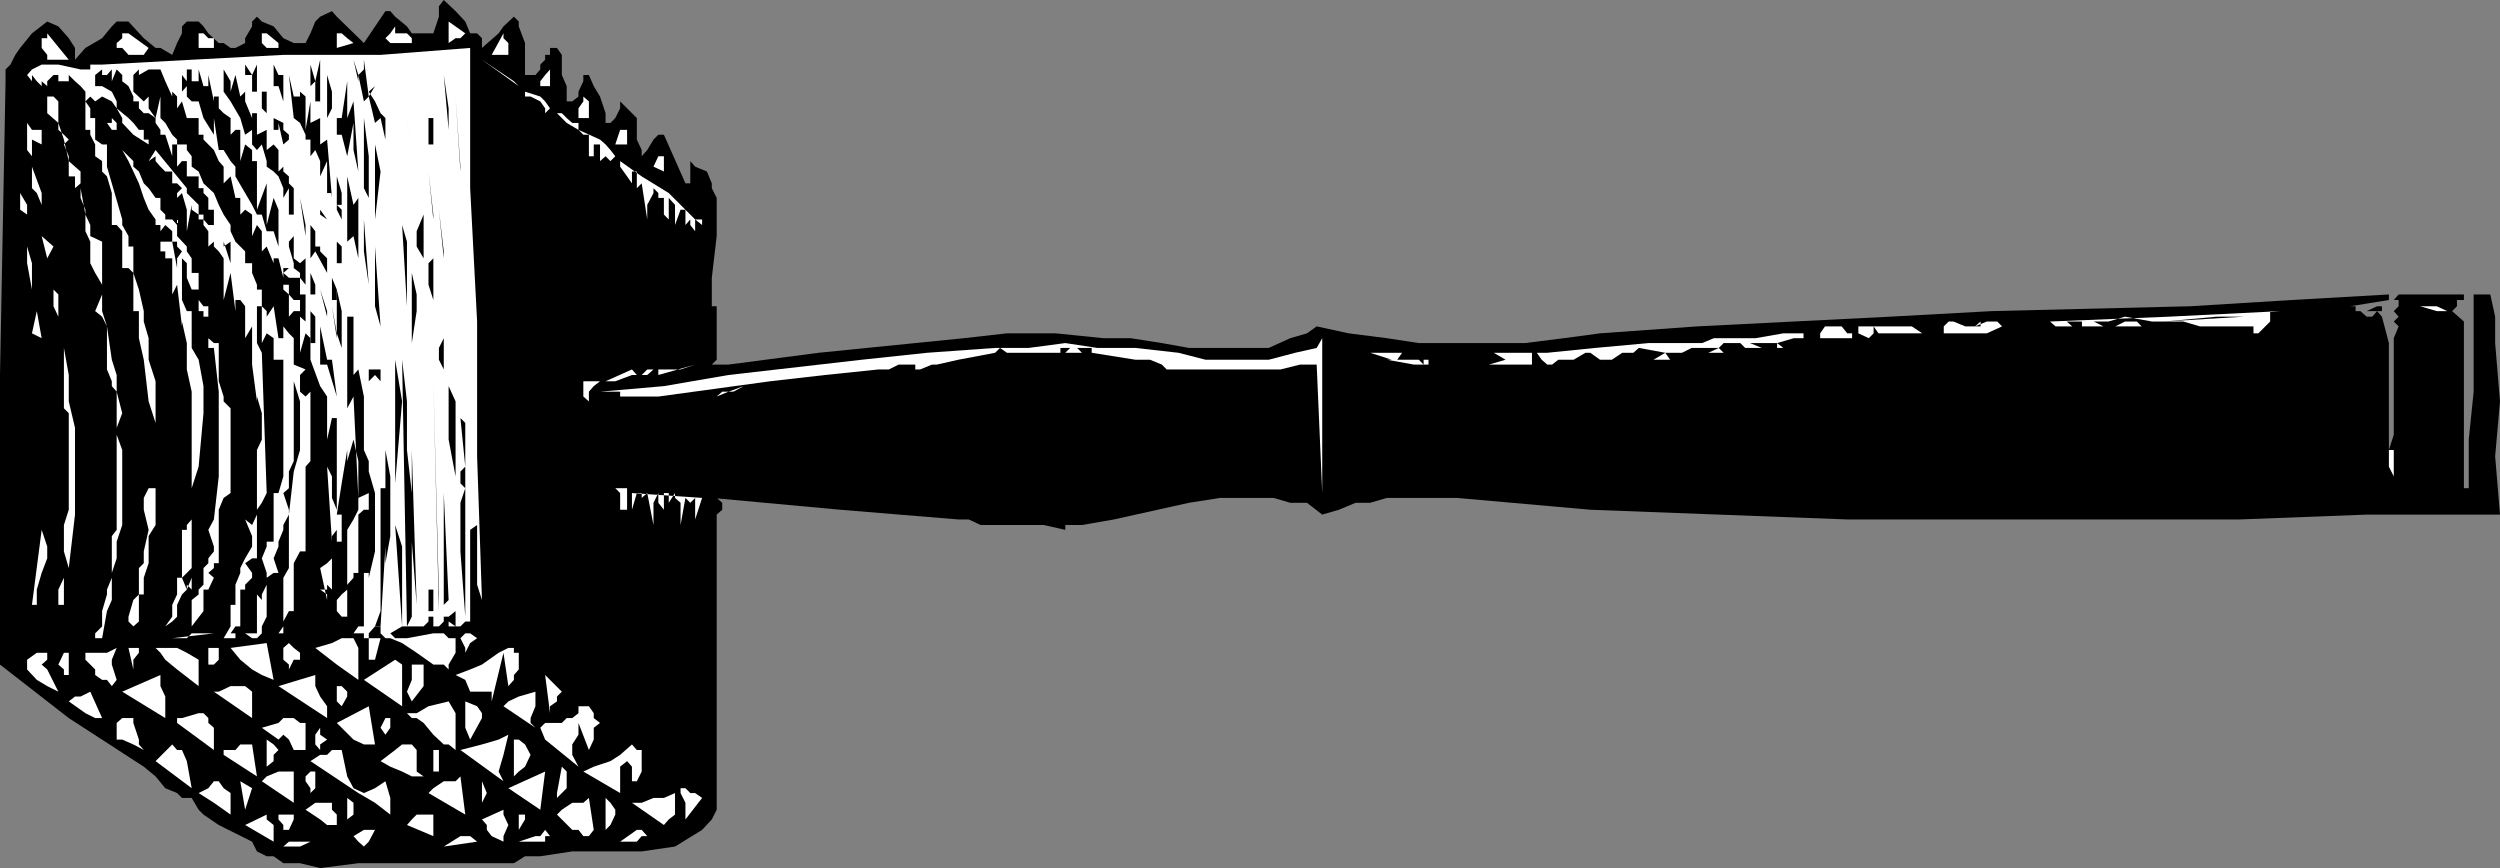 <svg xmlns="http://www.w3.org/2000/svg" width="360" height="125"><rect width="100%" height="100%" fill="#808080" stroke="none"/><path d="M69.402 5.5v1.402l2.399-2.101.699-1L74 2.402l.703.7V3.8l.899 2.398V10.8h1.5l.698-.8v-.7l.699-.698v-.7h.703v-1h1l.7 1v2.899l.699 1.601v2.2h.8l.899-.7V13.2l.7-1.5v-.898h.8l.7 1.601.902 1.5.801 2.399V17.7h.7l.699-.699.699-1.398v-1L91 16.3l.703.699v3.102l.7 1.5v.898l.8-.898.899-1.5.699-.7h.8l3.102 7h.7V23.2l.699.801 1.699.7.699 1.702v.7l.703 1.398V34l-.703 6v4.102h.703V51.8l-.703.699h2.402l13-1.7 13.899-1.398 7-.703L145 48h7l6.902.7h3.899l4.5.702 3.902.7h11.5l3.098-1.403 2.402-.699 1.399-1 4.601 1 5.5.7 4.598.702h15.3l5.602-.703 5.2-.699 14-1 13.898-.7 13.902-.698 14.598-.801 28.601-.7L330 43.2l14-.797v.797l-5.598.903h.801v.699h1.598l1.5-.7H343v.7h-3.098l.899.8h.8l.7-.8.699.8 1 3.801v15.399l.703-2.2V48.7l.7-1.699-.7-.7.7-.698-.7-.801.7-.7V43.2h-.7l.7-.797h9.398v.797h-1v.903l-.7.699 1.7 1.5v24h.699v-7l.703-6.899v-14h2.399l.699 3.2v3.8l.699 8.399-.7 7.898.7 8.403h-19.2l-18.398.699H266l-37-1.399-19.2-1.703h-10.097l-2.402.703h-2.098l-2.402 1-2.399.7-2.199-1.7h-2.402l-2.399-.703h-7.699l-4.5.703-10.8 2.399-4.602.8h-2.399v.7l-3.101-.7h-9.098l-1.703-.8H138l-17-1.399-18.5-1.703h.703l.797.703v1l-.797.7v42.5L102.5 118l-1.398 1.5-3.899 2.402-4.8.7h-10l-4.602.699h-2.2l-1.601 1H51.602l-5.5.699-2.899-.7h-2.402l-1.399-1h-1L37 122.603l-.7-1.403-4.8-2.398-2.2-1.5-.698-.7-1-1.699h-1.399l-.703-.703-1.7-.699-1.398-1.7-1.699-1.398-10.8-7L0 95.7V54l.8-42.3V10l.7-.7.703-1.398.7-1 1.699-2.101L6.8 3.1l1.601.7 1.5 1.699.899 1.402v1.7l1.5-1.7L14.703 5.5l1.399-1.7.699-.698H18.5L20.703 5.5l1.7 1.402h.699l1.699 1L25.5 6.2l.703-1.398v-1l.7-.7h1.699l.699.7.699 1L31.5 6.2h.703l1 .703h.7L35.3 6.2v-.7l1-1.7v-.698l.699-.7.703.7 1.7.699L40.8 5.5l1.5.7H44l.703-1.4.7-1.698.699-.7 1.699-.8.699.8L52.402 6.2 55.5 1.602h.703l.7.8 1.699 1.399.699 1h3.101l.801-2.399v-1.5l.7-.902 1.699 1.602L67 3.102l.703 1.699h1l.7.699"/><path fill="#fff" d="m67 4.8-.7.7h-.698l-1 .7V3.101L67 4.8m-7.7.7v.7h-3.097l-.703-.7.703-.7.7-1v1h1.699l.699.7m-19.199.7v.702h-1.7l-.699-.703V4.801h.7l1.699 1.398M50 5.5l.902.7-2.402.702V4.801h.703L50 5.5M21.402 6.902l-.699 1H18.5l-.898-1H16.8V6.2l.8-.699v-.7h.899l2.902 2.102M30.8 6.2v.702h-2.198V4.801h.699L30 5.5h.8v.7M9.902 8.602H6.801v-.7l-.801-1V5.5h.8v-.7l3.102 3.802m63.301-.7h-2.402L72.5 4.801V5.5l.703.7v1.702m-5.5-1v20.2l1 19.199v19.398l.7 20.703-.7-2.203v-8.597l-1 .699V89.5H67l-.7.7h-.698v-7V88l-1 .8v.7l1 .7h-1v-1.4h-.7v.7l-.699.7h-.8v-1.4h-.7v.7l-.703.7h-3.098l-1.699 1H55.5h.703l.7.702h1.699l3.8-.703h1.5l.7.703h1V94l-1 1.7v.702l-.7-.703h-1.5L60 94l-2.098-1.398-1.699-.7h-1.402L54 95h-.898v-3.098H55.5l-.7-.703v-1H54l-.898 1v.703h-.7V91.2h-1.5l.7-1h1.5-.7v-7.7h.7v.7L54 79.401V71l-.898-3.098v-1.5l-.7-1.601v-7.7l-.8-3.902-.7.801v-8.398H50V58.8l.902-1.7.7 14.598 1.5-.699v2.402h-.7l-.8.7V82.5h-.7v.7l-.902 1v4.6h-.797L48.5 88v-1.598l.703-.8-.703-.7.703.7.797-.7v-9.3.699l.902-1.5.7-1.399v-7l-.7-3.101L50 66.402v-1.601l-.797 4.8-.703 4.5h.703V78H48.5v-1.7l-.7.9v7.702l-.698-.703v.703h-1l1 .7v.8l-1-4.601 1-.7.699-.699V78l-.7-10.8.7 1.402v3.097l.699 1.703V60.2h-.7l-.698 3.102v-6.2l-1-1.5-1.399-3.8V48.7L44 48l-.797 2.8v-6h-.902l-.7.802v-3.2l-.8-.703V41h.8v1.402l.7.797h.902v2.403L44 46.3v-3.899h-.797V40h-1.601l-.801-.7.8-.698h-.8V40l-.7-2.8h-.699V40v-2.098l-1-2.402-.699.7v-2.9L37 32.403 36.3 34v-3.098l-1-.703-.698.703v2.399V28.5h-.7l-.699-3.098-1 1V24l-.703-.8-.7-1.598-1.5-1.5v-.7h-.698V17h-1.7l-.699-2.398-.703 1v-1.7l-.7-.703v.703l-1-2.203L23.103 10h-1.7v.8-.8L20 10.8V10l-.797.8v2.4l1.5 1.402.7-.7v1.7l1 1.398.699-3.098V17l.699.7 1 1.702.699.7v.699h1.402v.8l.7.899V24l1 .7.699 1.702 1.5 1.399.699 1.699.703 1.402 1 1.5v.899l.7 1.5 1.398 1.398v1.703h1V35.5v3.8L37 41v.7h.703v-4.5 6.902l.7.699v.8l1-1.5.699 4.598v.703-.703h.699V47l.8 1 .7.7v3.8l1.699.7-.797.8v2.402l.797.7.703-.7v11.5-1.5L44 67.2v12.203h-.797l-.902 1.7V88h-.7l-.8 1.5v1.7h-.7l.7-1v-7l.8-1.4v-7.698l.7-6.2.902-3.101v-7l-.902-2.899v11.5l-.7 1.5v2.399l-.8.699.8 2.402v.7l-.8 1.5v.699L40.1 78v.7l-.699 1.702.7 2.098h-.7l-1 .7v5.6l-.699 1.4v1l-.703.702h-.7l-1-.703H37v-5.597l.703.8v-.8l.7-1.403V82.5l-.7-2.098.7-1.703V78h1v-7h.699l.699-2.398V51.8h-1.399v-3.102l-1-.699-.699 1.402v-5.3H37v5.3l.703 1.399.7 20.199-.7 1.402-.703 1v7.7-.7h-.7l-1 .7 1 1.398v.7l-1 1v.702h-.698V90.2h-.7l-.699 1h.7v.703H31.5h.703l1-1.703v-3.097h.7V84.2l.699-1.699v-.7l.699-1.398 1-1.703v-1.5l-1-2.398 1 .8.699-1.5V60.2v4.602l.703-1.5V59.5L37 57.102v.699l-.7-5.301V47l-1 1.7v-4.598l-.698-.903h-.7v1.602l-.699-5.5-1 3.898v-6l-.703-1-.7 1.703.7-1.703-.7-.699v-.7l-.8.7v-2.2l-.7-.898v-.8h-.698v.8-1.5l-1-.703V29.5l-.7 3.8v-3.1l-.699-2.4-.703.7v-.7l.703-.698-.703-.7h-.7V24.7h-1l-.697-.7-.7-.8v-.7l-1 .7 1-1.598 4.5 5.5v.699l1.7 1.699v1.402h.699v.7l.699.8h.8V30.2H30v-1.7l-.7-.7v-.698h-.698v-1.7h-1.7V23.2h-.699l-.703.8v-3.2h-.7v1.7l-1-3.098h-.698V18.7l-.7-1V17l-1-.7h-.699L20 15.603v-1h-.797v1-1.7l-.703-1.5-.898-.703v-.898L16.8 10l-.7 1.7V10l-.699.8h-.699V10l-1 .8v1.602h1l1.399.797.699 1.403v1L18.5 17l.703.7.797 1h.703v1.402h.7v.699l-2.2-1.399-1.601-1.703V17l-.801-1.398-.7-1-1.398-.7-1 .7-.703-.7-.7.7.7 1V17h.703v3.102l1 .699h.7V24l.699 2.402 1.5 5.2v.8L18.5 34v1.5h.703v3.8L20 41.7l.703 3.1v1.5l.7 2.4v3.1l1 3.102v20.7l-1 1.597v3.903l-.7 2.097v2.403H20V89.5l-.797.7-.703-.7v-.7l.703-2.398.797-.8V81.8l.703-.7v-1.699l.7-3.101-.7-2.899V71.7l.7-1.398h1v-9.399l-1-3.101-.7-6L20 48.699v-3.898h-.797v-5.5l-.703-.7h-.898v-5.3l-.801-.899h-.7v-4.601l-.699-2.399-.699-.703v-1.5l-1-.699v-1.7L13 19.403V18.7h-.7v-5.5l-.698-.797-.801-.703-.899-.898v.898h-1.5v.703-1.601h-.699l-.902.898v1.5-.797L6 11.7v1.5-.797l-.7-.703-.698-.898v.898l-.7-.898.7-.801L6 9.3h2.402l3.2.7H13v-.7h1.703l12.899-.698 13.199-.7h14l12.902-1m7 5.5-5.3-3.8L74 11.699zm0 0"/><path d="M46.102 14.602h-.7v-2.903l-.699.703V9.301l.7 2.398.699-3.097v6m5.5-3.802.8-.8V8.602l.7 5.3.898-1.5-.898.797.898 1.403.8 1.699.7.699v3.102L54.8 17l-.8.7-.898-3.798-.7.7-.8-3.801v.898l-.7-3.097.7 2.199m-11.5-.001h.699V10v4.602l-.7-2.2h-.699V9.301l.7 1.5m7 6.199V9.3v1.5l.699 2.4v2.402L47.1 17M37 9.3v3.9h1.402v3.1l-.699-.698v-2.403h-1.402v-2.398h-1V9.3l1 1.5L37 9.3m23 0 1 3.9-1-3.9M49.203 17 50 11.7V17l.902-2.398.7 10.097-.7-3.097v-3.903L50 22.5l-.797-3.098H48.5V9.301 17h.703M29.3 12.402h.7v-1.601l.8 3.8v-.699h.7v1.7l.703.699 1 .699v2.402l.7-.703h.699v4.5l.699-2.398 1 .8V23.2H37v7l1.402-3.797v6l1-3.902.7 1.7v5.3l-.7-2.2h-1l-.699-2.398H37l-.7-1.402-1-1.7-1.398-2.398V24l-.699-.8-1-1.598H31.5L30.8 17v2.402L29.3 17l-.698-2.398h-1l-.7-.7v-1.5l-.699.797v-2.398l.7.898V10h.699v1.7h1V10l.699 2.402"/><path fill="#fff" d="M79.203 12.402h-1.402V11.7l.699-.898.703-.801v2.402"/><path d="m33.203 13.2.7-2.4.699 3.102.699-.703v1.403l1 2.398v-.7H37v3.102l1.402-.703v2.903l1-.801.7.8V24.7l.698-.7v.7l.8.702v1l.7.7v3.8h-.7v-3.8l-.8 1.398v-1.398l-.7-1.7-.699-.703-1-.699v-.8l-.699-2.4-.703.802-.7-.801v-2.102l-1 .703L34.603 17l-1.399-2.398-1-1.403V10l1 1.7v1.5m9.096.702h.903v-1.5.797l.797.703V18.7l.703-4.097V17.7l1.399-.7v3.8l1-.698.699 8.398v-.7h-.7v-4.6l-1 2.202V23.2l-.699-1.597-.699.898v-2.398H44v-.7l-.797-1.703-.902-.699v-.7.7l-.7-6.2.7 3.102M56.203 10.8l.7 4.802-.7-4.801m8.399 7.899-.7-7.9.7 4.802zm0 0"/><path fill="#fff" d="m79.203 15.602-.703.699v-.7l-.7-1-1.398-.699h-.8V13.2l2.199.703.699.7.703 1"/><path d="M60 13.902 61 17l-1-3.098M66.3 24.7l-.698-10.798L66.3 24zm0 0"/><path fill="#fff" d="m9.902 20.102-.699.699.7 1.699v.7l.898.8.8.7v1.702l-.8.7v-1.7h-.899V23.2l-.699-3.097-.8-2.403L6.8 16.301v-2.399h.902l.7.7v4.097l.8.703.7.7M84.8 17h-1.5v-1.398l.7-1v-.7l.8.7V17"/><path d="m40.8 20.8-.698-3.1v1h-.7v-4.098V17l1.399.7v1l.8.702v.7l-.8.699"/><path fill="#fff" d="m83.3 18.7-1.698-1-1.399-1.4h.7l.699.7.8.7h.899v1M6 18.7v2.1l-1.398-.698V22.5l-.7-.898V16.3v1.398l.7 1H6"/><path d="m58.602 17 .699 4.602L58.6 17m3.103 0h.7v3.8h-.7V17"/><path fill="#fff" d="m16.102 17 .699.7v1h-.7l-.699-1v1V17v.7h.7V17"/><path d="m53.102 28.5-.7-1.398V17l.7 5.5v6"/><path fill="#fff" d="M90.3 20.8h-1.698l.699-2.1h1v2.1m-1.699 1.7-.7.7-.699-.7-.8.7v-2.4H85.5v1.7h-.7v-3.098H84l-.7-.703 3.102 1.403.801.699.7.8.699.899m-69.399.7v.8l.797.7.703 1.702.7.7 1 1.398h.699v1.7l.699.702v.7h1v-1.403 1.403l.699.8v-.8V34l1.402 1.5v.7l.7 1v2.1h1v-.698 4.597l.699.903H30v4.597l.8.703h.7v5.5l.703 2.2v.699l1 1V71l-1 .7-.703 1.702v7.7h-.7v.699l-.8.699.8.7-.8 1.702h-.7V88l-1.698 2.2v-3.798l1-.8v-.7l.699-.703v-2.398l.699-.7v-.699l.8-1V78.7l-.8-2.398.8-1.5.7-6.2V56.403l-.7-6.3H30v-4.5h-.7V44.8h-.698v-3.102h-1l-.7-1.699v-2.098l-.699-.703v6l.7 1.602h.699v5.3l1 1.7.699 3.8v3.9l-.7 7.7-1 3.1v11.5l-1.398 1.4.7 1.702.699-1.703v1.703l-.7-.703v.703l-.699.7-.703 1.5V88.8l-.7.699-1 .7 1-1.4v-1.698l.7-1.5v-2.403h.703V76.3h.7v-.7l.699-.8V56.402l-.7-3.203v-3.797l-.699-3.101V47l-.703-6-.7 1.402V37.2h-1v-1h-.698v-1.398H24.8v-1.5l-1-.899-.7.899v-.899h-.699v-.8l-1-1.403-.699-1.699L20 26.402 18.5 23.2l-.898-1.597v-1.5 1.5l.898.898.703.7"/><path d="M54 31.602V20.8l.8 3.898zM60 20.8l1 3.9-1-3.9"/><path fill="#fff" d="m95.602 24.7-1.5-.7.699-1.5h.8v2.2"/><path d="M49.203 29.5H48.5l.703.7v1.402l-.703-1.403V22.5v2.902l.703 2.399V29.5"/><path fill="#fff" d="M101.102 32.402v-.8h-1V33.3l-.7-.899v-.8l-.699.8V30.2H98l-.797 2.203V29.5l-.902-1v3.102l-.7-.7V28.5h-.8v3.102V27.8l-.7-.7v.7l-.898 1.699v2.102l-.8-5.2-.7.7v-2.403H91v2.403-.7l-.7-1-1-1.402v3.102-3.903l3.102 2.203 3.899 2.399 2.402 2.398 1.399 1.403 1 .8"/><path d="m54.8 23.2.7 12.3-.7-12.3"/><path fill="#fff" d="M6 31.602V29.5l-.7-1.7-.698-.698V24L6 27.8v3.802"/><path d="m62.402 31.602-.699-6.903.7 6.203zm4.598-6.2.703 5.5-.703-5.5M51.602 28.5v8.7l-.7-3.2-.902.8v-9.398l.902 4.098.7-1"/><path fill="#fff" d="m3.902 30.902-1-.703v-3.797 1.399l1 1.699v1.402M13 34l1.703.8V41l-1-1.7L13 37.903v-3.101l-.7-1.5V30.2l-.698-1.699v-1.398l.699 3.8.699 1.5V34"/><path d="m47.102 31.602-1-.7V28.5v1.7l1 1.402M44 34l-.797-5.5.797 3.902zm19.902 3.2-.699-7 .7 6zM61 39.3v-2.1l-1-1.7v-2.2l1-2.398v8.399M41.602 37.2l-.801-5.598.8 5.597m4.501-1.699v.7l1 1v2.1l-1.7-3.1-.699 1v-5.598.8l.7.899V35.5h.699m7 5.5-.7-4.8v-4.598zm-19.899-6.2v3.102l-1-3.101v.699l-.703-3.098.703 3.098 1-.7m25.399 9.302-.7-11.7.7 2.399zm0 0"/><path fill="#fff" d="m4.602 41.7-.7-3.798V34v1.5l.7 2.402V41.7M6.8 37.2 6 34l1.703 1.5zm0 0"/><path d="M43.203 37.902 44 37.2V41l-.797-1v-.7l-.902-.698v-.7l-.7-2.402v-.7l.7-.8v3.2l.902.702m-17.703.7-.7-3.801h.7v.699l.703.7-.703 1v1.402m23.703-.7H48.5v-3.101l.703.699v2.402M54.8 47l-.8-2.898V35.5zm7.602-1.398v-2.403L61.703 41v-3.098l.7-.703v8.403m-28.501-7.7.7 3.797-.7-3.797m16.098 0 .902 3.797L50 37.902M48.5 43.2h-.7v-5.298V40l.7 1.7v1.5m-3.098-.798h-.699v-3.8.699l.7 1.699v1.402m13.897 7V39.301l.7 3.101v2.399l-.7 4.601m-23-4.602-1-3.8 1 3.8"/><path fill="#fff" d="M9.203 49.402V47l-.8-1.398-.7-1.5v-2.403l.7.703v3.2l.8 1.398v2.402"/><path d="m47.102 45.602-1-3.903 1 3.102zm2.101 7.598v-3.098L48.5 48v-6.3l.703 3.1v8.4"/><path fill="#fff" d="M14.703 42.402v2.399l.7 2.199.699 4.8.699 2.2v2.402l.8 3.098-.8 2.102v-5.2l-.7-.8v-.7l-.699-1.703V47l-.699-1.398-1-.801 1-2.399m336.199 1.7 1.5.699H348.5h2.402l-2.402-.7h2.402l2.2-.902-2.2.903"/><path d="m48.5 48.7-.7-4.598.7 3.898zm0 0"/><path fill="#fff" d="M337.703 44.8h2.2-4.602 2.402v-.698.699"/><path d="M45.402 49.402h-.699v-4.601l.7.8v3.801"/><path fill="#fff" d="M326.203 44.8h.7v1.5l-1.7 1.7h-.703v-1h-6 .703-2.402l-2.399-.7h-4.5l-.699.7.7-.7-3.903-.698-2.398.699H301.5l1.402.699h-3.8.699v-.7h-2.2l.801.7H296l-.797-.7 17.098-.698 16.101-.801h-2.199M4.602 48l.699-3.2L6 48.7zm0 0"/><path d="M56.902 69.602v-24V51.8l1 6-1 11.8m254.7-23.3 7.601-.698h3.899zM61 46.3l.703 17.7L61 46.3"/><path fill="#fff" d="M286.8 47h1.5l-2.198 1h-6.2v-1l.7-.7h.699L283 47h.703v-.7.7H283h2.203v-.7l-.8.7 1.699-.7h1.5l.699.7h-1.5m21.601 0h-3.8l1.398-.7h1.703l.7.7"/><path d="M54.8 53.2v17.1h.7v-5.5l.703 3.802v8.597l-.703 3.903v-2.403l-.7 11.5H54L54.8 88V54.902L54 54l-.898.902v.7V47v6.2H54.8"/><path fill="#fff" d="m275.3 47 1.5 1h-6.3l-.7-1v1l-.698.7-1.5-.7v-1l-.899 1v.7h-8.402l-2.399.702v.7h.899l-.899-.7H252l1.703.7h-4.8 2.398l-.7-.7h-2.398l-.703.7.703.699h-3.8H246l1.5-.7h-3.898l-1.399.7h-2.402l.699 1h-3.797 1.399l1.699-1-3.801-.7-.797.7h-1.601l-1.5 1h-.7l-1 .699 1-.7h-1l-1.402-1h-.7l-1.698 1h-2.2l-.902.7h-.7l-.8-.7-.7-1h-.698v1.7h-6.2l2.399-.7-1.7-1h7.7l6.902-.698 7.7-.7h7.699l1.699-.703h6l4-.699h3.902-1v.7h2.399V48l.699-1h2.402l.797 1h.703l.899-1h7.699"/><path d="m47.8 51.8.7 5.302-1.398-4.602h-1V47l1 4.8h.699"/><path fill="#fff" d="M189.602 52.5h-.7 1.5-3.199l-2.8.7H168l-.7-.7-1.698-.7H163.5l-6.297-1v-.698h-2.101l.699.699h.699-3.098l.7-.7h-1.399v.7H144h1l-1-.7-.7.7h-.698.699l-5.301 1-3.098.699h-.699l-1.703.7h2.402-6.199 3.098v-.7h-2.399l-1.402.7h-1.5l-.898.8.898-.8-7.7.8-7.898.902-16.101 2.2h.8-7 .7v-.7h-2.899l9.2-.8 9.3-1.602 19.2-2.2 9.398-1 9.8-.698h4.802l5.3-.7 4.598.7h5.5l6.203.699 3.899 1h9.101l3.797-1 3.102-.7.8-1.402V71l-.8-18.5"/><path d="M63.902 54.902V53.2l-.699-1.398v-1.7l.7-1.402v6.203"/><path fill="#fff" d="m9.902 81.8-.699-2.398v-3.8l.7-2.2V59.5l-.7-.7v-8.698l.7 3.898v3.8l.898 3.802v12.5L9.902 81.8m192.898-31h-.898l-.699 1h3.098l.699.7v-.7h-.7 6.903-5.5v.7h5.5-7.601l-3.899-.7h-3.8 4.5l-3.102-1h5.5"/><path d="M59.3 78V64.8l.7 22.302L59.3 78v10.8l-.698 1.4-.7-38.4.7 6v7L59.3 71v7"/><path fill="#fff" d="M94.8 54v-.8H98l2.102-.7L94.8 54m-7.597.902L91 53.2l.703.801h.7l.8-.8h.899l-.899.8H91l-2.398.902h-1.399"/><path d="M65.602 73.402v-4.8l-1-5.301V53.199v2.403l1 2.199v15.601M63.203 88l-.8-33.098.8 30.7zm0 0"/><path fill="#fff" d="m86.402 54.902-.902.7-.7.8v1.399l-.8-.7v-2.199h-.7 3.102m20.7.7-1.5.8H104l-.797.7 1.7-.7 2.199-.8"/><path d="M67 62.602v4.597l-.7-7 .7.703v1.7"/><path fill="#fff" d="m16.8 80.402-.698 2.098v-5.3l.699-.9V62.603l.8 2.199v10.8l-.8 2.399v2.402m327.902-11.801L344 67.199v-2.398h.703v3.8"/><path d="m67 88.8-.7-9.398v-7l.7-2.101-.7-.7v-1.699l.7-.703v21.602"/><path fill="#fff" d="M90.3 73.402h-1V71l-.698-.7H90.3v3.102m9.802 1.398v-3.1l-.7.702v3.899-3.899l-.699-.703L98 75.602v-3.2l-.797-.703V71l-.902 1.402V71h-.7v2.402l-.8-1V71l-.7 1.402v3.2L93.204 71l-.8.7V71h-.7L91 73.402V71l10.102.7-1 3.1"/><path d="M63.902 87.102V71l.7 15.402zm-6 3.098-1-14.598 1 3.097zm0 0"/><path fill="#fff" d="M5.3 84.902v2.2h-.698L6 76.3l.8 2.398v1.703L6 82.5l-.7 2.402m3.102 2.2v-2.2l.801-1.703V82.5h.7-.7v4.602h-.8m6.3 4.8h-1V91.2l1-1V88l.7-2.398v-.7l.699-1.703v3.203l-.7 1.598-.699 3.902"/><path d="M61.703 84.902h.7V88h-.7v-3.098"/><path fill="#fff" d="m30.8 91.2-6 .702h2.102l.7-.703H30.8m36.903.001 1 .702-1 .7L67 94v-.7l-.7-1.398.7-.703h.703m-16.801.703.7 1.399v4.601L48.5 95.7l-3.098-2.398 2.399-.7 1.402-.699h1.7m-11.501 5.999-1.699-.703-1.402-.797L34.6 95l-1.398-1.7 5.2-.698 1 5.3M42.3 95l-.698 1.402V95.7L40.8 95v-1.7l.8-.698.7.699.902.699v1H42.3M74 97.2v.702l-.797.899L72.5 94l-1.7 7v-1.398h-3.097l-.703-1.7-1.398-.703 2.101-.797 1.7-.703L71.8 94l1.402-.7H74v.7h.703v2.402L74 97.2m-42.5-3.9V95l-.7.7H30v-2.4h1.5M28.602 95v3.8L25.5 96.403 23.8 95l-.698-1-.7-.7H25.5l1.402.7 1.7 1M16.8 93.3l-.698 1.7v.7l.699 2.202-.7.899-.699-.899h-.699l-1-.703v-.797L12.301 95v-1h-.7 3.801l1.399-.7m3.199 0v.7l-.797 1v1.402l-.703-3.101H20M9.902 97.2h-.699v-.798l-.8-.703.8-1.699h.7v3.2M6.8 94v1l-.8.7.8.702 1.602 3.2-1.601-.801-1.5-.899-1.399-1.5V95l1.399-1h1.5m51.101 7.7-5.5-3.798 4.5-2.902 1 .7v6M61 98.8l-1.7 2.2-.698-1.398.699-1.7V95.7H61v3.102m-13.898 4.6-7-4.601 5.3-1.602v1.602l.7 1.5 1 1.398v1.703m-24-6.202v1.6l.699 1.5v3.102l-6.2-3.8 5.5-2.403m57.801 2.403-.699.699V101l-1 .7v1l-.703-5.5 2.402 2.402m-44.602 3.8-5.5-3.8h.7l1.703-.801h2.098l1 .8v3.801m12.902-1.702-.703-.7v-2.2h.703l.797.802v.699l-.797 1.398m27.899 3.101-4.602-3.1.703-.7 1.5-.7 2.399-.698v2.097l-.7 1.703v.7l.7.699m-62.399-1.399h-1l-1.402-.703L9.902 101l.899-.7h.8L13 99.603l1.703 3.8M65.602 108l-1-.8h-.7l-1.5-1.4L61 104.103l-1-.7h-.7l-.698-.703H60l1.703-1 2.899-.699 1 1.7v5.3m3.8-4.599-1.699 3.098-.703-1.7V101l1.703.7.7 1v.702M84.8 108l-1.5-3.898v1.699l-.898 1.398v1.5l.899 1.703L78.5 106.5l-.7-1.7.7-.698h2.402l.7-.7h.8l.899-.703v-1h1.5l.699 1v.703l.902.7-.902.699v1.699l-.7 1.5m-30.8-.8h-1.598l-1.5-.7-2.402-2.398 4.602-2.403.898 5.5M30.8 108l-5.3-3.898v-.7h.703l2.399-.703h.699l.699.703v.7l.8.699V108m25.403-3.2-.703 1v.7-.7l-.7-1 .7-1.398h.703v1.399M20.703 108l-1.5-.8-1.601-.7H16.8v-2.398l.8-.7h1.602v.7L20 106.5v.7l.703.8M44 107.2v.8h-1.7l-.698-1.5-.801-.7-.7.7-2.398-1.7 2.399-.698.699-.7h1.5l.902.7H44v3.097m2.102.801-.7-.8v-1.4l.7-1v1l1 .7-1 .7v.8m27.101-2.2-.703 2.9-.7 2.402.7 1.398-6.2-4.5 3.102-.8 2.399-.7 1.402-.7m3.199 2.9-.8 1.702-.899.7-.703.699V106.5h.703l.899.7.8 1.5m-37 .902-1 .8V106.5l1 .7.7.8-.7.7v.902M37 111.8l-4.797-3.1v-.7h1.7l.699-.8H36.3l.699 4.6m24.001 0h-1.7l-1.398-.698-1.699-.7-1.402-.8L56.902 108l1-.8h1.399l.699.8v3.102l1 .699M27.602 113.5l-5.2-3.898 2.399-2.403.699.801h.703l.7 1.602.699 3.898m64.101-1H91v-2.098l-.7-.8-1 .8v3.797l-5.3-3.097 1.5-.7 2.402-.8 1.399-.903L91 107.2l.703.801h.7v3.102l-.7 1.398m-28.5-1.399h-.8v-3.903.801h.8v3.102M52.402 114.2l1.598-.7 1.5-1 .703 2.402v2.399L54 115.6l-2.398-1.402-6.899-4.597 1.399-.903h1L47.8 108h1.402l.797 3.8.902 1.7 1.5.7m29.201-.7-.7.7-.699.702v-.703l.7-3.797.699.7v2.398M42.3 115.602l-4.597-3.102.7-.7 1.699-.698H42.3v4.5m2.403-1.402v-.7l-.703-1v-.7l.703-.698h.7v2.398l-.7.7m28.5-.7 5.297-2.398-.7 5.5zM67 117.3l-5.297-3.1.7-.7 1.5-1h1.699l.699-.7.699 5.5m-33.797 0-2.402-1.698-2.2-1.403L30 113.5l.8-1h.7l.703 1 1 .7v3.1m2.097-.698-.698-4.102 1.699 1zm34.102-1V112.5l.7 1.7zm31.7-.7L98.703 118v-2.398L98 114.199v-.699h.703l.7.7h.699l1 .702m-3.899-.702v3.1l-.902.7-.7.8L91 115.603h1.402l1.7-.7h1.5l1.601-.703m-46.301 3.1L50 118v-3.098l.902.7v1.699m37 1.499-.699.7v-4.598l.7.7.699 1v.699l-.7 1.5m-2.402.699-.7.902H84l-.7-.902h-.898l-2.199-2.2.7-.698 1.5-1H84l.8-.7.7 4.598m-37-1.5v.8h-1.398l-1-.8L44 116.602l1.402-1h2.399v1l.699.699V118m24 3.2-1.7-.798-.698-.902v-.7l-.7-.8 3.098-1.398v.699l.703 1.5-.703 1.601v.797m-33.098.001-4.101-2.4 3.101-1.5v.7l1 .8v2.4m35.301-1.7v-2.2h.899v.7l-.899 1.5M42.3 118l-.698 1.5H40.8v-.7l-.7-.8v-.7h2.2v.7m20.102-.7v3.102l-3.8-1.601.699-.801.699-.7h2.402M54 119.5l-.898 1.7-.7.702-.8-.703-.7-.797 1.5-.902H54m39.203.902h-.8l-.7.797h-2.402l2.402-1.699h.7l.8.902m-14 0H78.5v.797h-3.797l2.399-.797h.699l.699-.902.703.902m-10.5.798-4.8.702 2.398-1.5h1.402l1 .797m-24 .001-1.5.702h-2.402l.8-.703h3.102"/></svg>
